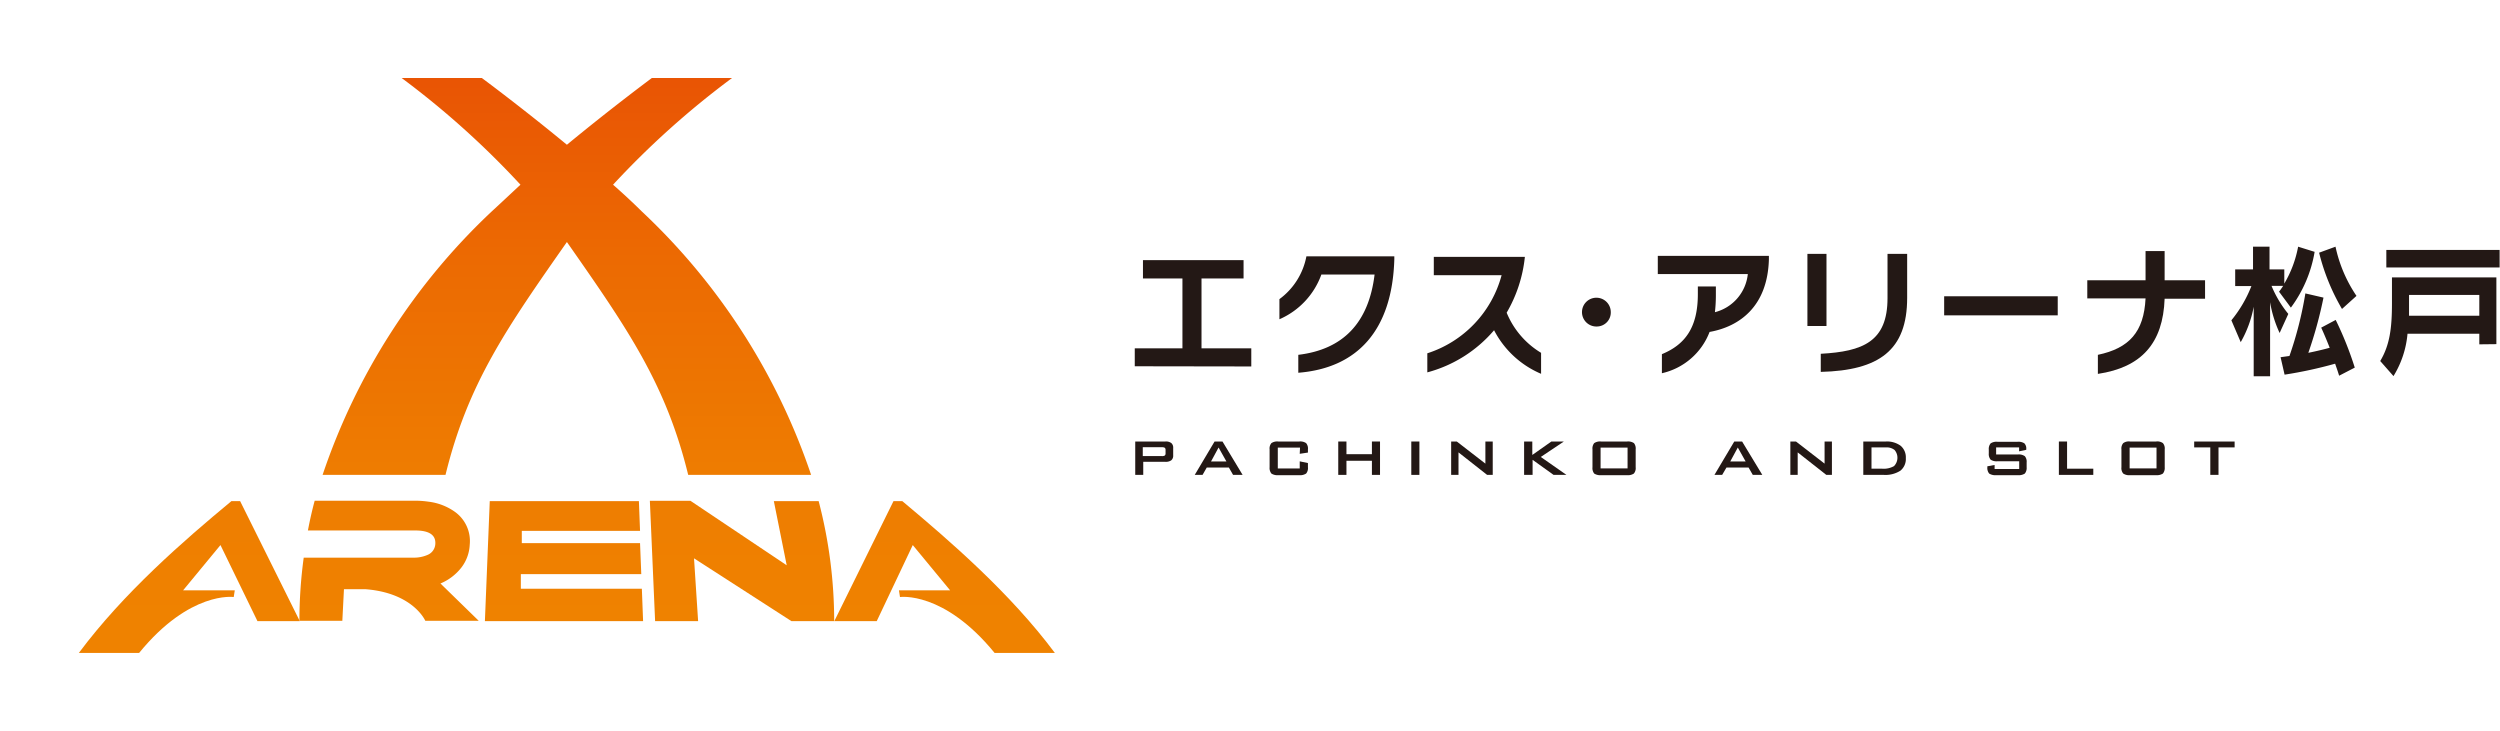 <svg xmlns="http://www.w3.org/2000/svg" xmlns:xlink="http://www.w3.org/1999/xlink" viewBox="0 0 262.17 76.69"><defs><style>.cls-1{fill:none;}.cls-2{fill:url(#linear-gradient);}.cls-3{fill:url(#linear-gradient-2);}.cls-4{fill:url(#linear-gradient-3);}.cls-5{fill:url(#linear-gradient-4);}.cls-6{fill:url(#linear-gradient-5);}.cls-7{fill:url(#linear-gradient-6);}.cls-8{fill:#231815;}</style><linearGradient id="linear-gradient" x1="59.45" y1="64.73" x2="59.45" y2="8.75" gradientUnits="userSpaceOnUse"><stop offset="0" stop-color="#ef8200"/><stop offset="0.28" stop-color="#ee7c01"/><stop offset="0.67" stop-color="#ec6a02"/><stop offset="1" stop-color="#e95504"/></linearGradient><linearGradient id="linear-gradient-2" x1="59.15" y1="64.73" x2="59.15" y2="8.75" xlink:href="#linear-gradient"/><linearGradient id="linear-gradient-3" x1="19.81" y1="64.73" x2="19.81" y2="8.74" xlink:href="#linear-gradient"/><linearGradient id="linear-gradient-4" x1="4799.41" y1="64.73" x2="4799.41" y2="8.74" gradientTransform="matrix(-1, 0, 0, 1, 4898.49, 0)" xlink:href="#linear-gradient"/><linearGradient id="linear-gradient-5" x1="40.8" y1="64.73" x2="40.8" y2="8.75" xlink:href="#linear-gradient"/><linearGradient id="linear-gradient-6" x1="77.82" y1="64.73" x2="77.82" y2="8.75" xlink:href="#linear-gradient"/></defs><g id="レイヤー_2" data-name="レイヤー 2"><g id="hedder"><rect class="cls-1" width="119.03" height="76.69"/><path class="cls-2" d="M59.45,25.38c6.39,9.14,10.38,14.87,12.72,24.42H85.06A67.35,67.35,0,0,0,67.29,22.16c-.93-.92-1.94-1.86-3-2.79A90.38,90.38,0,0,1,76.77,8.18H68.36s-4.17,3.09-8.91,7c-4.75-3.92-8.92-7-8.92-7H42.12A90.38,90.38,0,0,1,54.58,19.37c-1,.93-2,1.87-3,2.79A67.35,67.35,0,0,0,33.83,49.8H46.72C49.06,40.25,53.05,34.52,59.45,25.38Z"/><path class="cls-3" d="M67.31,61.74l.13,3.4H50.85l.51-12.59H67l.12,3.12H54.72l0,1.29H67.12l.13,3.25H54.62l0,1.53Z"/><path class="cls-4" d="M27,65.14h4.44L25.18,52.55h-.91c-5.05,4.18-11.32,9.64-16,15.92h6.32c5.33-6.53,9.92-5.86,9.92-5.86l.11-.7H19.2l3.92-4.75Z"/><path class="cls-5" d="M91.94,65.14H87.49L93.7,52.55h.92c5,4.18,11.32,9.64,16,15.92h-6.32c-5.33-6.53-9.92-5.86-9.92-5.86l-.11-.7h5.37l-3.92-4.75Z"/><path class="cls-6" d="M46.19,61.19a5.42,5.42,0,0,0,2.2-1.68,4.24,4.24,0,0,0,.87-2.39,3.77,3.77,0,0,0-1.65-3.51,6,6,0,0,0-2.68-1h0a9.39,9.39,0,0,0-1.44-.1H33c-.27,1-.51,2.06-.71,3.12H43.55c1.47,0,2.17.48,2.1,1.43a1.31,1.31,0,0,1-.81,1.13,3.57,3.57,0,0,1-1.51.29H31.85a49.27,49.27,0,0,0-.45,6.62h4.5l.17-3.31h2.28c5,.4,6.25,3.31,6.25,3.31h5.6Z"/><path class="cls-7" d="M85.85,52.55h-4.7l1.35,6.73L72.41,52.52H68.15s.55,12.62.55,12.62h4.51l-.43-6.59L83,65.14h4.48A49.87,49.87,0,0,0,85.85,52.55Z"/><path class="cls-8" d="M119,38.41V36.53h5V29.2h-4.14V27.28h10.55V29.2H126v7.33h5.22v1.9Z"/><path class="cls-8" d="M136.15,39.09V37.21q7.08-.85,8-8.42h-5.58a8.11,8.11,0,0,1-4.4,4.69V31.37A7.23,7.23,0,0,0,137,26.88h9.22v.31C146,34.66,142.33,38.6,136.15,39.09Z"/><path class="cls-8" d="M156.68,34.63a13.9,13.9,0,0,1-7,4.42v-2a11.8,11.8,0,0,0,7.79-8.19h-7.11V26.94h9.55A14.52,14.52,0,0,1,158,32.79,8.81,8.81,0,0,0,161.61,37v2.2A9.9,9.9,0,0,1,156.68,34.63Z"/><path class="cls-8" d="M167.48,34.24a1.51,1.51,0,1,1,1.44-1.51A1.47,1.47,0,0,1,167.48,34.24Z"/><path class="cls-8" d="M179.28,34.81a7,7,0,0,1-5,4.33v-2c2.42-1,3.77-2.77,3.77-6.3v-.8h1.89V31a15.7,15.7,0,0,1-.1,1.74,4.62,4.62,0,0,0,3.45-4h-9.44V26.83h11.65v.38C185.36,32.14,182.42,34.25,179.28,34.81Z"/><path class="cls-8" d="M189.54,34.19V26.62h2v7.57Zm1.4,4.83V37.1c4.43-.24,7-1.28,7-5.83V26.62H200v4.62C200,36.73,197.06,38.85,190.94,39Z"/><path class="cls-8" d="M203.88,33.07v-2h11.91v2Z"/><path class="cls-8" d="M227,31.33c-.17,4.66-2.41,7.19-7,7.88v-2c3.28-.69,4.83-2.39,5-5.92h-6.11V29.39H225V26.33H227v3.06h4.24v1.94Z"/><path class="cls-8" d="M240.24,32.26,239,30.59s.17-.21.43-.61h-1.22a11.7,11.7,0,0,0,1.76,2.94l-.91,2a12.51,12.51,0,0,1-1-3.23v7.77h-1.72V32.17a11.81,11.81,0,0,1-1.36,3.71L234,33.59A13.3,13.3,0,0,0,236.1,30h-1.7V28.25h1.87V25.87H238v2.38h1.55v1.49A11.89,11.89,0,0,0,241,25.87l1.73.54A13.6,13.6,0,0,1,240.24,32.26Zm5.06,7.14c-.13-.44-.28-.85-.42-1.26a44.67,44.67,0,0,1-5.3,1.15l-.42-1.83.93-.13a38.89,38.89,0,0,0,1.67-6.56l1.9.44A43.92,43.92,0,0,1,242.07,37c.93-.19,1.74-.39,2.24-.53-.5-1.28-.89-2.11-.89-2.11l1.52-.81a35.91,35.91,0,0,1,2,5Zm.3-7a22.18,22.18,0,0,1-2.4-5.9l1.72-.63a14.65,14.65,0,0,0,2.2,5.16Z"/><path class="cls-8" d="M260,36.11V35h-7.53A10.12,10.12,0,0,1,251,39.44l-1.39-1.58c1-1.68,1.23-3.44,1.23-6.07v-2.7h10.95v7Zm-9.75-8.06V26.21h11.88v1.84ZM260,30.93h-7.37c0,.65,0,1.6,0,2.18H260Z"/><path class="cls-8" d="M119.05,49.8V46.3h3.15a.94.94,0,0,1,.63.16.63.63,0,0,1,.2.52v.77a.63.63,0,0,1-.2.52,1,1,0,0,1-.63.16h-2.31V49.8Zm2.79-2.9h-2v.93h2a.58.58,0,0,0,.31-.06.29.29,0,0,0,.08-.22v-.37a.29.29,0,0,0-.08-.22A.58.58,0,0,0,121.84,46.9Z"/><path class="cls-8" d="M125.29,49.8l2.08-3.5h.83l2.11,3.5h-1l-.44-.77h-2.32l-.44.77ZM127,48.39h1.61l-.82-1.46Z"/><path class="cls-8" d="M136.33,46.94H134v2.19h2.3v-.75l.86.18V49a.88.88,0,0,1-.19.66,1.14,1.14,0,0,1-.73.17h-2.19a1.15,1.15,0,0,1-.72-.17.93.93,0,0,1-.19-.66V47.12a.86.86,0,0,1,.19-.65,1.08,1.08,0,0,1,.72-.17h2.19a1.08,1.08,0,0,1,.73.17.86.86,0,0,1,.19.65v.34l-.86.13Z"/><path class="cls-8" d="M140.34,49.8V46.3h.86v1.33h2.67V46.3h.85v3.5h-.85V48.32H141.2V49.8Z"/><path class="cls-8" d="M148,49.8V46.3h.85v3.5Z"/><path class="cls-8" d="M152.18,49.8V46.3h.59l3,2.32V46.3h.77v3.5h-.59l-3-2.36V49.8Z"/><path class="cls-8" d="M159.83,49.8V46.3h.86v1.41l2-1.41H164l-2.42,1.62,2.69,1.88h-1.35l-2.2-1.58V49.8Z"/><path class="cls-8" d="M167,47.12a.9.9,0,0,1,.18-.65,1.1,1.1,0,0,1,.73-.17h2.71a1.1,1.1,0,0,1,.73.17.9.9,0,0,1,.18.65V49a.88.88,0,0,1-.19.66,1.11,1.11,0,0,1-.72.17h-2.71a1.16,1.16,0,0,1-.73-.17A.93.93,0,0,1,167,49Zm.85,2h2.83V46.94h-2.83Z"/><path class="cls-8" d="M179.79,49.8l2.08-3.5h.82l2.12,3.5h-1l-.44-.77h-2.32l-.45.77Zm1.66-1.41h1.61l-.82-1.46Z"/><path class="cls-8" d="M187.75,49.8V46.3h.59l3,2.32V46.3h.77v3.5h-.59l-3-2.36V49.8Z"/><path class="cls-8" d="M195.4,49.8V46.3h2.36a2.42,2.42,0,0,1,1.56.45,1.58,1.58,0,0,1,.54,1.29,1.57,1.57,0,0,1-.57,1.32,2.91,2.91,0,0,1-1.75.44Zm.86-.65h1.1a2.18,2.18,0,0,0,1.26-.27,1.25,1.25,0,0,0,.06-1.69,1.32,1.32,0,0,0-.91-.27h-1.51Z"/><path class="cls-8" d="M211.74,46.92h-2.41v.74h2.28a1.09,1.09,0,0,1,.73.18.88.88,0,0,1,.19.65V49a.93.93,0,0,1-.19.66,1.16,1.16,0,0,1-.73.17h-2.27a1.2,1.2,0,0,1-.74-.17.93.93,0,0,1-.19-.66v-.1l.76-.14v.42h2.58v-.81h-2.27a1.1,1.1,0,0,1-.73-.17.93.93,0,0,1-.19-.66v-.39a.92.92,0,0,1,.19-.65,1.1,1.1,0,0,1,.73-.17h2.08a1.17,1.17,0,0,1,.73.16.77.77,0,0,1,.2.6v.08l-.75.16Z"/><path class="cls-8" d="M215.91,49.8V46.3h.86v2.85h2.75v.65Z"/><path class="cls-8" d="M222.47,47.12a.86.86,0,0,1,.19-.65,1,1,0,0,1,.72-.17h2.72a1,1,0,0,1,.72.17.86.86,0,0,1,.19.65V49a.93.93,0,0,1-.19.66,1.15,1.15,0,0,1-.72.17h-2.72a1.11,1.11,0,0,1-.72-.17.88.88,0,0,1-.19-.66Zm.86,2h2.82V46.94h-2.82Z"/><path class="cls-8" d="M232.65,46.92V49.8h-.86V46.92H230.1V46.3h4.24v.62Z"/></g></g></svg>